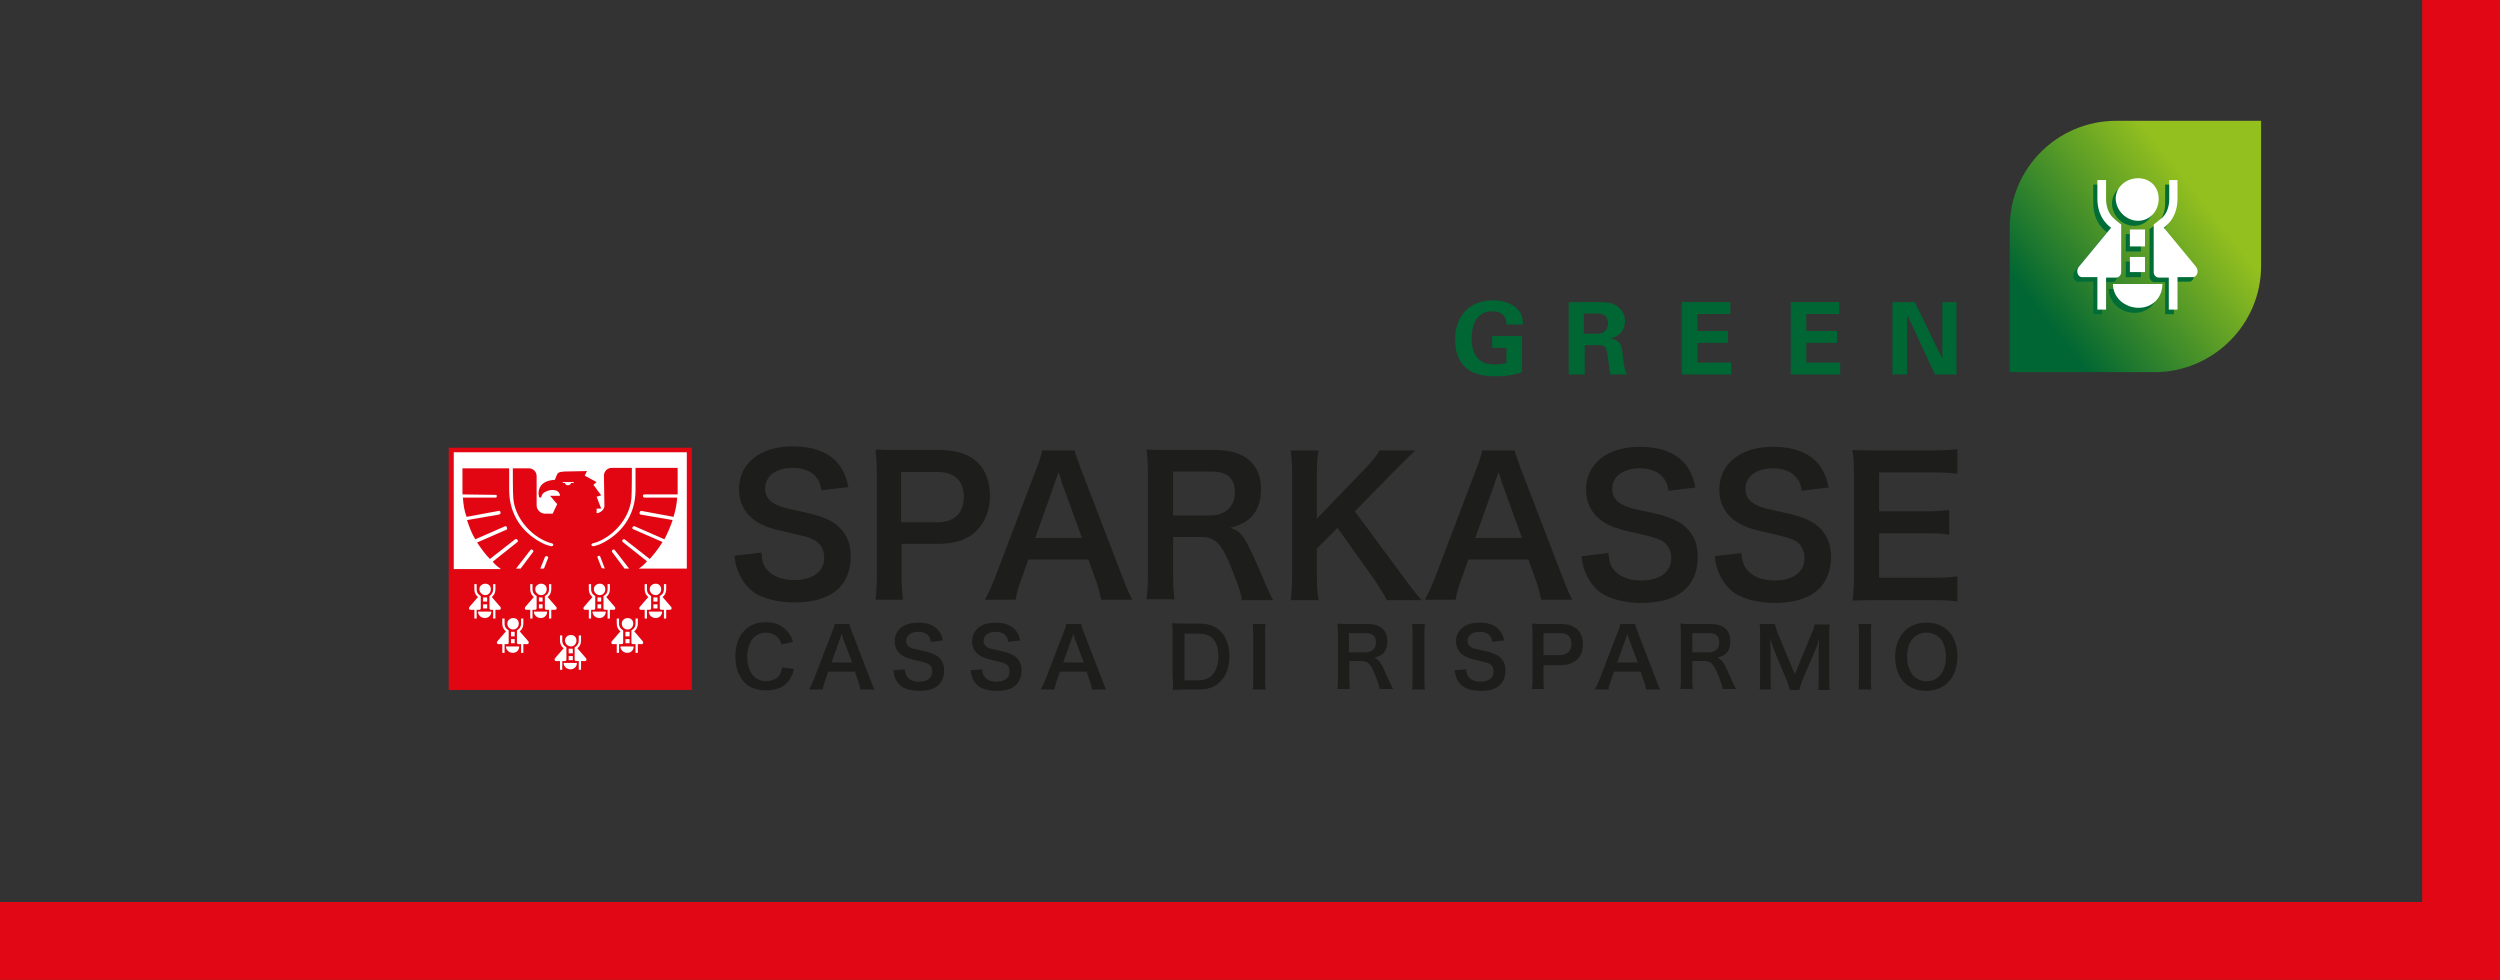 <?xml version="1.0" encoding="UTF-8"?>
<svg width="546px" height="214px" viewBox="0 0 546 214" version="1.1" xmlns="http://www.w3.org/2000/svg" xmlns:xlink="http://www.w3.org/1999/xlink">
    <rect x="0" y="0" width="546" height="214" fill="#333333" stroke="none"/>
    <!-- Generator: Sketch 62 (91390) - https://sketch.com -->
    <title>Group 4</title>
    <desc>Created with Sketch.</desc>
    <defs>
        <linearGradient x1="13.621%" y1="78.301%" x2="75.285%" y2="30.277%" id="linearGradient-1">
            <stop stop-color="#006633" offset="0%"></stop>
            <stop stop-color="#93BF1F" offset="100%"></stop>
        </linearGradient>
    </defs>
    <g id="Page-1" stroke="none" stroke-width="1" fill="none" fill-rule="evenodd">
        <g id="Landing-Page-Zero-Carta">
            <g id="Group-4" transform="translate(-44, -94)">
                <g id="Group-2" stroke="#E20714" stroke-width="17">
                    <rect id="Rectangle" x="8.5" y="8.5" width="573" height="291"></rect>
                </g>
                <g id="logo_giusto_def-01" transform="translate(142, 120)">
                    <g id="Group-113" transform="translate(0, 39.281)">
                        <path d="M231,5.5 C231,5.1 231,4.5 230.6,3.9 C229.9,2.9 228.7,2.7 228,2.7 C224.1,2.7 223.4,6.3 223.4,8.7 C223.4,9.8 223.6,11.7 224.7,12.9 C225.5,13.8 226.5,14.3 228.4,14.3 C230,14.3 230.6,14.1 231,14 L231,10.7 L227.9,10.7 L227.9,8.1 L234.4,8.1 L234.4,16 C233.4,16.3 231.8,16.9 228.6,16.9 C225,16.9 223.1,16 221.9,14.8 C220.1,13.1 219.8,10.6 219.8,8.9 C219.8,3.3 223.3,0.3 228.1,0.3 C230.1,0.3 232.2,0.9 233.5,2.3 C234.6,3.5 234.6,4.7 234.6,5.6 L231,5.6 L231,5.5 Z" id="Fill-1" fill="#006633"></path>
                        <path d="M247.9,7.6 L250.6,7.6 C251,7.6 251.8,7.6 252.3,7.2 C252.5,7 253.2,6.5 253.2,5.4 C253.2,4.3 252.7,3.8 252.4,3.6 C251.9,3.2 251.2,3.2 250.2,3.2 L247.9,3.2 L247.9,7.6 L247.9,7.6 Z M244.6,0.7 L250.7,0.7 C252.5,0.7 254.2,0.7 255.5,1.8 C256.5,2.7 256.9,3.8 256.9,4.8 C256.9,7.8 254.4,8.5 253.6,8.7 C256,8.9 256.2,10.3 256.4,12.3 C256.6,14.2 256.8,14.9 256.9,15.4 C257.1,16.1 257.2,16.3 257.4,16.5 L253.7,16.5 C253.5,15.6 253.1,11.6 252.8,11 C252.5,10.1 251.7,10.1 251.1,10.1 L248.1,10.1 L248.1,16.5 L244.6,16.5 L244.6,0.7 Z" id="Fill-3" fill="#006633"></path>
                        <polygon id="Fill-5" fill="#006633" points="269.3 0.7 279.9 0.7 279.9 3.3 272.7 3.3 272.7 7 279.4 7 279.4 9.6 272.7 9.6 272.7 13.9 280.1 13.9 280.1 16.5 269.3 16.5"></polygon>
                        <polygon id="Fill-7" fill="#006633" points="293.1 0.7 303.7 0.7 303.7 3.3 296.5 3.3 296.5 7 303.2 7 303.2 9.6 296.5 9.6 296.5 13.9 303.9 13.9 303.9 16.5 293.1 16.5"></polygon>
                        <polygon id="Fill-9" fill="#006633" points="315.3 0.7 320.2 0.7 326.2 13.1 326.2 0.7 329.3 0.7 329.3 16.5 324.6 16.5 318.5 3.4 318.5 16.5 315.3 16.5"></polygon>
                        <path d="M62.4,56.1 C62.6,57.8 62.8,58.6 63.2,59.5 C64,61.5 65.2,63.1 66.8,64.2 C68.8,65.5 72.1,66.3 75.4,66.3 C79.8,66.3 83,65.3 85.2,63.2 C86.9,61.5 87.8,59.1 87.8,56.2 C87.8,53.1 86.7,50.9 84.4,49.1 C82.9,48.1 81,47.3 77.7,46.6 C73.1,45.6 72.8,45.5 71.9,45.1 C70,44.3 69.1,43.1 69.1,41.4 C69.1,38.7 71.5,36.9 75.1,36.9 C77.4,36.9 79.2,37.6 80.2,38.9 C80.9,39.7 81.2,40.4 81.4,41.8 L87.3,41.1 C86.8,38.9 86.3,37.7 85.3,36.3 C83.3,33.6 79.8,32.2 75.1,32.2 C68,32.2 63.4,35.9 63.4,41.6 C63.4,44.3 64.5,46.6 66.6,48.2 C68.1,49.3 69.7,50 72.8,50.7 C78.5,52 78.7,52.1 79.9,52.7 C81.2,53.4 82,54.8 82,56.5 C82,59.6 79.5,61.4 75.4,61.4 C72.7,61.4 70.6,60.5 69.4,59 C68.7,58.1 68.4,57.2 68.3,55.4 L62.4,56.1 Z" id="Fill-11" fill="#1D1D1B"></path>
                        <path d="M99.2,65.7 C99,64.1 98.9,62.6 98.9,60.4 L98.9,53.5 L106.7,53.5 C110.6,53.5 113.4,52.6 115.4,50.5 C117.2,48.6 118.2,46.1 118.2,43 C118.2,40 117.3,37.6 115.7,35.9 C113.7,33.9 110.9,33 107,33 L98.4,33 C96.2,33 95,33 93.2,32.9 C93.4,34.7 93.5,36.2 93.5,38.2 L93.5,60.4 C93.5,62.6 93.4,64.1 93.2,65.7 L99.2,65.7 Z M98.8,48.8 L98.8,37.8 L106.6,37.8 C108.8,37.8 110.1,38.3 111.1,39.3 C112,40.2 112.5,41.6 112.5,43.2 C112.5,46.8 110.4,48.8 106.7,48.8 L98.8,48.8 Z" id="Fill-13" fill="#1D1D1B"></path>
                        <path d="M149.3,65.7 C148.7,64.6 148.2,63.5 147.2,60.9 L138.1,37.2 C137.2,34.7 136.9,34 136.7,33.1 L129.6,33.1 C129.4,34.2 129.1,35.2 128.3,37.2 L119.3,60.9 C118.6,62.8 117.7,64.6 117.1,65.7 L123.8,65.7 C124.1,64 124.3,63.4 125,61.4 L126.6,56.9 L139.7,56.9 L141.3,61.4 C141.8,62.6 142.2,64.4 142.5,65.7 L149.3,65.7 Z M138.3,52.2 L128.1,52.2 L132.4,40.1 C132.5,39.7 132.5,39.7 133.2,37.8 C133.7,39.2 133.8,39.6 133.9,40.1 L138.3,52.2 Z" id="Fill-15" fill="#1D1D1B"></path>
                        <path d="M180,65.7 C179.4,64.6 178.4,62.4 178.1,61.6 C174,52 173.3,50.8 170.7,50 C173,49.3 174.1,48.8 175.3,47.6 C176.7,46.2 177.4,44.1 177.4,41.5 C177.4,36.1 173.8,33 167.6,33 L157.7,33 C155.4,33 154.2,33 152.4,32.9 C152.6,34.8 152.7,36.1 152.7,38.2 L152.7,60.3 C152.7,62.8 152.6,63.9 152.4,65.6 L158.5,65.6 C158.3,64 158.2,62.7 158.2,60.2 L158.2,52 L164.3,52 C167.5,52 168.9,53.5 171.1,59.2 C172.5,62.7 173.2,64.8 173.2,65.8 L180,65.8 L180,65.7 Z M158.2,47.3 L158.2,37.7 L166.6,37.7 C170,37.7 171.7,39.2 171.7,42.2 C171.7,43.8 171.2,44.9 170.4,45.8 C169.5,46.7 168,47.3 166.5,47.3 L158.2,47.3 Z" id="Fill-17" fill="#1D1D1B"></path>
                        <path d="M197.9,46.4 L206.7,37.4 C208.5,35.6 209.9,34.2 211.1,33.1 L203.3,33.1 C202.5,34.5 201.7,35.4 200.1,37.1 L189.6,48 L189.6,38.4 C189.6,36.1 189.7,34.5 190,33.1 L183.9,33.1 C184.1,34.8 184.2,36.2 184.2,38.4 L184.2,60.5 C184.2,62.7 184.1,63.9 183.9,65.8 L190,65.8 C189.7,64.1 189.6,62.9 189.6,60.5 L189.6,54.5 L194.1,50 L202.3,61.5 C203.2,62.9 204.3,64.6 204.9,65.8 L212.5,65.8 C211.3,64.5 210.9,63.9 208.4,60.6 L197.9,46.4 Z" id="Fill-19" fill="#1D1D1B"></path>
                        <path d="M245.4,65.7 C244.8,64.6 244.3,63.5 243.3,60.9 L234.2,37.2 C233.3,34.7 233,34 232.8,33.1 L225.7,33.1 C225.5,34.2 225.2,35.2 224.4,37.2 L215.4,60.9 C214.7,62.8 213.8,64.6 213.2,65.7 L219.9,65.7 C220.2,64 220.4,63.4 221.1,61.4 L222.7,56.9 L235.8,56.9 L237.4,61.4 C237.9,62.6 238.3,64.4 238.6,65.7 L245.4,65.7 Z M234.4,52.2 L224.2,52.2 L228.5,40.1 C228.6,39.7 228.6,39.7 229.3,37.8 C229.8,39.2 229.9,39.6 230,40.1 L234.4,52.2 Z" id="Fill-21" fill="#1D1D1B"></path>
                        <path d="M247.4,56.2 C247.6,57.9 247.8,58.7 248.2,59.6 C249,61.6 250.2,63.2 251.8,64.3 C253.8,65.6 257.1,66.4 260.4,66.4 C264.8,66.4 268,65.4 270.2,63.3 C271.9,61.6 272.8,59.2 272.8,56.3 C272.8,53.2 271.7,51 269.4,49.2 C267.9,48.2 266,47.4 262.7,46.7 C258.1,45.7 257.8,45.6 256.9,45.2 C255,44.4 254.1,43.2 254.1,41.5 C254.1,38.8 256.5,37 260.1,37 C262.4,37 264.2,37.7 265.2,39 C265.9,39.8 266.2,40.5 266.4,41.9 L272.3,41.2 C271.8,39 271.3,37.8 270.3,36.4 C268.3,33.7 264.8,32.3 260.1,32.3 C253,32.3 248.4,36 248.4,41.7 C248.4,44.4 249.5,46.7 251.6,48.3 C253.1,49.4 254.7,50.1 257.8,50.8 C263.5,52.1 263.7,52.2 264.9,52.8 C266.2,53.5 267,54.9 267,56.6 C267,59.7 264.5,61.5 260.4,61.5 C257.7,61.5 255.6,60.6 254.4,59.1 C253.7,58.2 253.4,57.3 253.3,55.5 L247.4,56.2 Z" id="Fill-23" fill="#1D1D1B"></path>
                        <path d="M276.5,56.2 C276.7,57.9 276.9,58.7 277.3,59.6 C278.1,61.6 279.3,63.2 280.9,64.3 C282.9,65.6 286.2,66.4 289.5,66.4 C293.9,66.4 297.1,65.4 299.3,63.3 C301,61.6 301.9,59.2 301.9,56.3 C301.9,53.2 300.8,51 298.5,49.2 C297,48.2 295.1,47.4 291.8,46.7 C287.2,45.7 286.9,45.6 286,45.2 C284.1,44.4 283.2,43.2 283.2,41.5 C283.2,38.8 285.6,37 289.2,37 C291.5,37 293.3,37.7 294.3,39 C295,39.8 295.3,40.5 295.5,41.9 L301.4,41.2 C300.9,39 300.4,37.8 299.4,36.4 C297.4,33.7 293.9,32.3 289.2,32.3 C282.1,32.3 277.5,36 277.5,41.7 C277.5,44.4 278.6,46.7 280.7,48.3 C282.2,49.4 283.8,50.1 286.9,50.8 C292.6,52.1 292.8,52.2 294,52.8 C295.3,53.5 296.1,54.9 296.1,56.6 C296.1,59.7 293.6,61.5 289.5,61.5 C286.8,61.5 284.7,60.6 283.5,59.1 C282.8,58.2 282.5,57.3 282.3,55.5 L276.5,56.2 Z" id="Fill-25" fill="#1D1D1B"></path>
                        <path d="M329.5,60.6 C327.7,60.8 327,60.9 324.7,60.9 L312.4,60.9 L312.4,51.2 L322.4,51.2 C324.9,51.2 326.1,51.2 327.7,51.5 L327.7,46.1 C325.9,46.3 324.5,46.4 322.4,46.4 L312.4,46.4 L312.4,37.9 L324.2,37.9 C326.6,37.9 327.9,38 329.5,38.2 L329.5,32.8 C327.6,33 326.3,33.1 324.2,33.1 L311.8,33.1 C309.3,33.1 308.2,33.1 306.6,33 C306.8,34.9 306.9,36.2 306.9,38.3 L306.9,60.5 C306.9,62.9 306.8,64.3 306.6,65.9 C308.2,65.8 309.4,65.8 311.8,65.8 L324.6,65.8 C327.1,65.8 328,65.9 329.5,66.1 L329.5,60.6 Z" id="Fill-27" fill="#1D1D1B"></path>
                        <path d="M72.8,80.5 C72.7,81.3 72.5,81.7 72.2,82.2 C71.6,83 70.5,83.5 69.3,83.5 C66.8,83.5 65.2,81.4 65.2,78.2 C65.2,74.9 66.8,72.9 69.3,72.9 C70.4,72.9 71.3,73.3 71.9,74 C72.3,74.4 72.4,74.8 72.7,75.5 L75.2,74.9 C75,74.2 74.9,73.9 74.6,73.5 C74.1,72.7 73.5,72 72.7,71.5 C71.7,70.9 70.6,70.6 69.2,70.6 C67.4,70.6 65.8,71.2 64.7,72.3 C63.3,73.7 62.6,75.7 62.6,78.1 C62.6,80.4 63.3,82.4 64.6,83.8 C65.7,84.9 67.3,85.5 69.3,85.5 C71.5,85.5 73.2,84.8 74.2,83.5 C74.7,82.8 75.1,82.1 75.4,80.8 L72.8,80.5 Z" id="Fill-29" fill="#1D1D1B"></path>
                        <path d="M93,85.3 C92.7,84.8 92.5,84.3 92.1,83.2 L88.1,72.8 C87.7,71.7 87.6,71.4 87.5,71 L84.3,71 C84.2,71.5 84.1,71.9 83.7,72.8 L79.7,83.2 C79.4,84 79,84.8 78.7,85.3 L81.7,85.3 C81.8,84.5 81.9,84.3 82.2,83.4 L82.9,81.4 L88.7,81.4 L89.4,83.4 C89.6,83.9 89.8,84.7 89.9,85.3 L93,85.3 Z M88.1,79.4 L83.6,79.4 L85.5,74.1 C85.6,73.9 85.6,73.9 85.8,73.1 C86,73.7 86.1,73.9 86.1,74.1 L88.1,79.4 Z" id="Fill-31" fill="#1D1D1B"></path>
                        <path d="M97.1,81.1 C97.2,81.8 97.3,82.2 97.4,82.6 C97.7,83.5 98.3,84.2 99,84.7 C99.9,85.3 101.3,85.6 102.8,85.6 C104.7,85.6 106.2,85.2 107.1,84.2 C107.8,83.5 108.2,82.4 108.2,81.1 C108.2,79.7 107.7,78.8 106.7,78 C106,77.6 105.2,77.2 103.7,76.9 C101.7,76.4 101.5,76.4 101.1,76.3 C100.3,75.9 99.9,75.4 99.9,74.7 C99.9,73.5 101,72.7 102.5,72.7 C103.5,72.7 104.3,73 104.8,73.6 C105.1,74 105.2,74.3 105.3,74.9 L107.9,74.6 C107.7,73.6 107.5,73.1 107,72.5 C106.1,71.3 104.6,70.7 102.5,70.7 C99.4,70.7 97.4,72.3 97.4,74.8 C97.4,76 97.9,77 98.8,77.7 C99.5,78.2 100.2,78.5 101.5,78.8 C104,79.4 104.1,79.4 104.7,79.7 C105.3,80 105.6,80.6 105.6,81.4 C105.6,82.8 104.5,83.6 102.7,83.6 C101.5,83.6 100.6,83.2 100.1,82.5 C99.8,82.1 99.7,81.7 99.6,80.9 L97.1,81.1 Z" id="Fill-33" fill="#1D1D1B"></path>
                        <path d="M114,81.1 C114.1,81.8 114.2,82.2 114.3,82.6 C114.6,83.5 115.2,84.2 115.9,84.7 C116.8,85.3 118.2,85.6 119.7,85.6 C121.6,85.6 123.1,85.2 124,84.2 C124.7,83.5 125.1,82.4 125.1,81.1 C125.1,79.7 124.6,78.8 123.6,78 C122.9,77.6 122.1,77.2 120.6,76.9 C118.6,76.4 118.4,76.4 118,76.3 C117.2,75.9 116.8,75.4 116.8,74.7 C116.8,73.5 117.9,72.7 119.4,72.7 C120.4,72.7 121.2,73 121.7,73.6 C122,74 122.1,74.3 122.2,74.9 L124.8,74.6 C124.6,73.6 124.4,73.1 123.9,72.5 C123,71.3 121.5,70.7 119.4,70.7 C116.3,70.7 114.3,72.3 114.3,74.8 C114.3,76 114.8,77 115.7,77.7 C116.4,78.2 117.1,78.5 118.4,78.8 C120.9,79.4 121,79.4 121.6,79.7 C122.2,80 122.5,80.6 122.5,81.4 C122.5,82.8 121.4,83.6 119.6,83.6 C118.4,83.6 117.5,83.2 117,82.5 C116.7,82.1 116.6,81.7 116.5,80.9 L114,81.1 Z" id="Fill-35" fill="#1D1D1B"></path>
                        <path d="M143.6,85.3 C143.3,84.8 143.1,84.3 142.7,83.2 L138.7,72.8 C138.3,71.7 138.2,71.4 138.1,71 L134.9,71 C134.8,71.5 134.7,71.9 134.3,72.8 L130.3,83.2 C130,84 129.6,84.8 129.3,85.3 L132.3,85.3 C132.4,84.5 132.5,84.3 132.8,83.4 L133.5,81.4 L139.3,81.4 L140,83.4 C140.2,83.9 140.4,84.7 140.5,85.3 L143.6,85.3 Z M138.7,79.4 L134.2,79.4 L136.1,74.1 C136.2,73.9 136.2,73.9 136.4,73.1 C136.6,73.7 136.7,73.9 136.7,74.1 L138.7,79.4 Z" id="Fill-37" fill="#1D1D1B"></path>
                        <path d="M158.2,83 C158.2,84.1 158.2,84.6 158.1,85.4 C158.8,85.4 159.3,85.3 160.4,85.3 L163.7,85.3 C165.8,85.3 167.3,84.8 168.4,83.7 C169.8,82.4 170.5,80.4 170.5,78 C170.5,75.7 169.8,73.8 168.5,72.5 C167.3,71.4 165.9,70.9 163.6,70.9 L160.3,70.9 C159.2,70.9 158.7,70.9 158,70.8 C158.1,71.6 158.1,72.1 158.1,73.1 L158.1,83 L158.2,83 Z M160.7,83.2 L160.7,73.1 L163.6,73.1 C165.2,73.1 166.1,73.4 166.9,74.2 C167.7,75.1 168.1,76.3 168.1,78.1 C168.1,79.8 167.6,81.2 166.8,82.1 C166,82.9 165.1,83.3 163.6,83.3 L160.7,83.3 L160.7,83.2 Z" id="Fill-39" fill="#1D1D1B"></path>
                        <path d="M175.6,71 C175.7,71.7 175.7,72.2 175.7,73.3 L175.7,83 C175.7,84.1 175.7,84.6 175.6,85.3 L178.4,85.3 C178.3,84.6 178.3,84 178.3,83 L178.3,73.3 C178.3,72.2 178.3,71.7 178.4,71 L175.6,71 Z" id="Fill-41" fill="#1D1D1B"></path>
                        <path d="M206.3,85.3 C206,84.8 205.6,83.8 205.4,83.5 C203.6,79.3 203.3,78.8 202.1,78.4 C203.1,78.1 203.6,77.9 204.1,77.4 C204.7,76.8 205,75.9 205,74.7 C205,72.3 203.4,71 200.7,71 L196.4,71 C195.4,71 194.8,71 194.1,70.9 C194.2,71.7 194.2,72.3 194.2,73.2 L194.2,82.9 C194.2,84 194.2,84.5 194.1,85.2 L196.8,85.2 C196.7,84.5 196.7,83.9 196.7,82.8 L196.7,79.1 L199.4,79.1 C200.8,79.1 201.4,79.8 202.4,82.3 C203,83.8 203.3,84.7 203.3,85.2 L206.3,85.2 L206.3,85.3 Z M196.6,77.2 L196.6,73 L200.3,73 C201.8,73 202.5,73.7 202.5,75 C202.5,75.7 202.3,76.2 201.9,76.6 C201.5,77 200.8,77.2 200.2,77.2 L196.6,77.2 L196.6,77.2 Z" id="Fill-43" fill="#1D1D1B"></path>
                        <path d="M210.4,71 C210.5,71.7 210.5,72.2 210.5,73.3 L210.5,83 C210.5,84.1 210.5,84.6 210.4,85.3 L213.2,85.3 C213.1,84.6 213.1,84 213.1,83 L213.1,73.3 C213.1,72.2 213.1,71.7 213.2,71 L210.4,71 Z" id="Fill-45" fill="#1D1D1B"></path>
                        <path d="M219.7,81.1 C219.8,81.8 219.9,82.2 220,82.6 C220.3,83.5 220.9,84.2 221.6,84.7 C222.5,85.3 223.9,85.6 225.4,85.6 C227.3,85.6 228.8,85.2 229.7,84.2 C230.4,83.5 230.8,82.4 230.8,81.1 C230.8,79.7 230.3,78.8 229.3,78 C228.6,77.6 227.8,77.2 226.3,76.9 C224.3,76.4 224.1,76.4 223.7,76.3 C222.9,75.9 222.5,75.4 222.5,74.7 C222.5,73.5 223.6,72.7 225.1,72.7 C226.1,72.7 226.9,73 227.4,73.6 C227.7,74 227.8,74.3 227.9,74.9 L230.5,74.6 C230.3,73.6 230.1,73.1 229.6,72.5 C228.7,71.3 227.2,70.7 225.1,70.7 C222,70.7 220,72.3 220,74.8 C220,76 220.5,77 221.4,77.7 C222.1,78.2 222.8,78.5 224.1,78.8 C226.6,79.4 226.7,79.4 227.3,79.7 C227.9,80 228.2,80.6 228.2,81.4 C228.2,82.8 227.1,83.6 225.3,83.6 C224.1,83.6 223.2,83.2 222.7,82.5 C222.4,82.1 222.3,81.7 222.2,80.9 L219.7,81.1 Z" id="Fill-47" fill="#1D1D1B"></path>
                        <path d="M239.2,85.3 C239.1,84.6 239.1,83.9 239.1,83 L239.1,80 L242.6,80 C244.3,80 245.6,79.6 246.5,78.7 C247.3,77.9 247.7,76.8 247.7,75.4 C247.7,74.1 247.3,73 246.6,72.3 C245.7,71.4 244.5,71 242.7,71 L238.9,71 C237.9,71 237.4,71 236.6,70.9 C236.7,71.7 236.7,72.4 236.7,73.2 L236.7,82.9 C236.7,83.9 236.7,84.5 236.6,85.2 L239.2,85.2 L239.2,85.3 Z M239.1,77.9 L239.1,73 L242.6,73 C243.6,73 244.2,73.2 244.6,73.6 C245,74 245.2,74.6 245.2,75.3 C245.2,76.9 244.3,77.8 242.6,77.8 L239.1,77.8 L239.1,77.9 Z" id="Fill-49" fill="#1D1D1B"></path>
                        <path d="M264.6,85.3 C264.3,84.8 264.1,84.3 263.7,83.2 L259.7,72.8 C259.3,71.7 259.2,71.4 259.1,71 L255.9,71 C255.8,71.5 255.7,71.9 255.3,72.8 L251.3,83.2 C251,84 250.6,84.8 250.3,85.3 L253.3,85.3 C253.4,84.5 253.5,84.3 253.8,83.4 L254.5,81.4 L260.3,81.4 L261,83.4 C261.2,83.9 261.4,84.7 261.5,85.3 L264.6,85.3 Z M259.7,79.4 L255.2,79.4 L257.1,74.1 C257.2,73.9 257.2,73.9 257.4,73.1 C257.6,73.7 257.7,73.9 257.7,74.1 L259.7,79.4 Z" id="Fill-51" fill="#1D1D1B"></path>
                        <path d="M281.2,85.3 C280.9,84.8 280.5,83.8 280.3,83.5 C278.5,79.3 278.2,78.8 277,78.4 C278,78.1 278.5,77.9 279,77.4 C279.6,76.8 279.9,75.9 279.9,74.7 C279.9,72.3 278.3,71 275.6,71 L271.3,71 C270.3,71 269.7,71 269,70.9 C269.1,71.7 269.1,72.3 269.1,73.2 L269.1,82.9 C269.1,84 269.1,84.5 269,85.2 L271.7,85.2 C271.6,84.5 271.6,83.9 271.6,82.8 L271.6,79.1 L274.3,79.1 C275.7,79.1 276.3,79.8 277.3,82.3 C277.9,83.8 278.2,84.7 278.2,85.2 L281.2,85.2 L281.2,85.3 Z M271.6,77.2 L271.6,73 L275.3,73 C276.8,73 277.5,73.7 277.5,75 C277.5,75.7 277.3,76.2 276.9,76.6 C276.5,77 275.8,77.2 275.2,77.2 L271.6,77.2 L271.6,77.2 Z" id="Fill-53" fill="#1D1D1B"></path>
                        <path d="M295,85.3 C295.1,84.8 295.4,83.8 295.8,82.9 L298.5,76.6 C298.8,76 299.1,74.9 299.3,74 C299.3,74.3 299.2,75.2 299.2,76.8 L299.2,82.8 C299.2,84 299.2,84.7 299.1,85.4 L301.6,85.4 C301.5,84.7 301.5,84.1 301.5,82.8 L301.5,73.8 C301.5,72.6 301.5,72 301.6,71.1 L298.3,71.1 C298.2,71.8 298,72.4 297.6,73.2 L294,82 L290.3,73.1 C290,72.3 289.8,71.6 289.6,71 L286.3,71 C286.4,71.7 286.4,72.5 286.4,73.7 L286.4,82.7 C286.4,83.9 286.4,84.6 286.3,85.3 L288.8,85.3 C288.7,84.6 288.7,83.9 288.7,82.7 L288.7,76.8 C288.7,76.4 288.6,74.9 288.6,74 C289,75.5 289.2,75.9 289.5,76.8 L292.1,83 C292.5,84 292.8,84.9 292.9,85.4 L295,85.4 L295,85.3 Z" id="Fill-55" fill="#1D1D1B"></path>
                        <path d="M307.9,71 C308,71.7 308,72.2 308,73.3 L308,83 C308,84.1 308,84.6 307.9,85.3 L310.7,85.3 C310.6,84.6 310.6,84 310.6,83 L310.6,73.3 C310.6,72.2 310.6,71.7 310.7,71 L307.9,71 Z" id="Fill-57" fill="#1D1D1B"></path>
                        <path d="M322.7,70.7 C320.8,70.7 319.3,71.3 318,72.5 C316.7,73.8 315.9,75.8 315.9,78.1 C315.9,82.7 318.5,85.6 322.7,85.6 C326.8,85.6 329.5,82.6 329.5,78.1 C329.5,75.8 328.8,73.8 327.5,72.5 C326.2,71.3 324.7,70.7 322.7,70.7 M322.8,83.5 C321.7,83.5 320.7,83.1 320,82.4 C319.1,81.5 318.5,80 318.5,78.2 C318.5,74.9 320.1,72.9 322.8,72.9 C323.9,72.9 324.8,73.3 325.6,74 C326.5,74.9 327,76.4 327,78.2 C327,81.4 325.3,83.5 322.8,83.5" id="Fill-59" fill="#1D1D1B"></path>
                        <polygon id="Fill-61" fill="#E20613" points="0 85.4 53.1 85.4 53.1 32.5 0 32.5"></polygon>
                        <path d="M22.3,54 C22.3,54 21.8,53.9 21,53.6 C16.4,51.5 13.2,47.4 13.2,41.7 L13.2,36.4 L14,36.4 C14,37 14,42.9 14.1,43.5 C14.4,47.6 17.7,51.6 21.6,53.1 C22.1,53.3 22.6,53.4 22.6,53.4 C22.8,53.5 22.9,53.6 22.8,53.8 C22.7,54.1 22.3,54 22.3,54" id="Fill-63" fill="#FFFFFF"></path>
                        <path d="M14.7,58.9 L17.8,54.9 C17.9,54.8 18.1,54.6 18.3,54.8 C18.6,55 18.5,55.2 18.4,55.3 L15.7,58.9" id="Fill-64" fill="#FFFFFF"></path>
                        <path d="M20,58.9 L21,56.4 C21,56.3 21.2,56.1 21.5,56.2 C21.7,56.3 21.8,56.5 21.7,56.6 L20.8,58.9 L20,58.9 Z" id="Fill-65" fill="#FFFFFF"></path>
                        <path d="M26.7,40.2 L27.3,40.2 L27.3,40 L24.9,40 L24.9,40.2 L25.4,40.2 C25.4,40.5 25.7,40.7 26,40.7 C26.4,40.7 26.7,40.5 26.7,40.2" id="Fill-66" fill="#FFFFFF"></path>
                        <path d="M39.4,58.9 L36.3,54.9 C36.2,54.8 36.1,54.6 35.8,54.8 C35.6,55 35.6,55.2 35.7,55.3 L38.4,58.9 L39.4,58.9 Z" id="Fill-67" fill="#FFFFFF"></path>
                        <path d="M34.1,58.9 L33.1,56.3 C33,56.1 32.9,56.1 32.8,56.1 C32.6,56.1 32.4,56.3 32.5,56.5 L33.4,58.8 L34.1,58.9 Z" id="Fill-68" fill="#FFFFFF"></path>
                        <path d="M43.9,56.8 C44.9,55.7 45.9,54.4 46.7,53.1 L40.3,50.3 C40.1,50.2 40,50 40.2,49.8 C40.3,49.6 40.5,49.6 40.7,49.7 L47.1,52.5 C47.8,51.2 48.4,49.8 48.9,48.3 L41.9,47.1 C41.8,47.1 41.6,46.9 41.7,46.6 C41.8,46.3 42,46.3 42.1,46.3 L49.1,47.6 C49.5,46.3 49.8,44.9 49.9,43.4 L42.8,43.4 C42.7,43.4 42.4,43.3 42.4,43 C42.4,42.8 42.6,42.7 42.8,42.7 L50,42.7 L50,41.2 L50,36.9 L35.6,36.9 C34.6,36.9 33.9,37.7 33.9,38.6 L34,45.2 C34,46.1 33,46.8 32.3,46.8 L32.3,45.8 L33.3,45.8 L32.3,43.2 L33.3,42.9 L31.6,40.6 L32.3,40 L29.7,38.6 L30.2,37.6 C30.2,37.6 30.2,37.7 30.2,37.6 L25.2,37.7 C23.9,37.8 23.8,38 23.5,38.7 C23.4,39 23.3,39.2 23.2,39.5 C22.1,39.6 21,39.8 20.2,40.7 C19.7,41.4 19.5,42.2 19.7,43.1 C19.7,43.2 19.8,43.4 20,43.4 C20.2,43.4 20.3,43.1 20.3,43 C20.5,42.3 21.3,42 22,41.8 C22.5,41.7 23.1,41.7 23.6,41.9 C24.1,42.2 24.3,42.6 24.3,43 L22.1,43 C22.6,43.4 23.1,44.3 23.7,44.8 C23.4,45.5 23,46.2 22.7,46.9 L21,46.9 C20,46.9 19.2,46 19.2,45.1 L19.2,38.7 C19.2,37.7 18.4,37 17.5,37 L3,37 L3,41.2 L3,42.7 L10.2,42.8 C10.5,42.8 10.5,42.9 10.5,43.1 C10.5,43.4 10.3,43.4 10.2,43.4 L3.1,43.4 C3.2,44.9 3.4,46.3 3.9,47.6 L10.9,46.3 C11.1,46.3 11.3,46.3 11.3,46.6 C11.4,46.9 11.2,47 11,47.1 C10.9,47.1 4,48.3 4,48.3 C4.5,49.8 5,51.2 5.8,52.5 L12.2,49.7 C12.4,49.6 12.6,49.6 12.7,49.9 C12.9,50.3 12.6,50.4 12.6,50.4 L6.2,53.2 C7,54.4 7.9,55.7 9,56.8 L14.5,52.5 C14.6,52.4 14.8,52.4 15,52.6 C15.2,52.8 15.1,53.1 15,53.1 L9.6,57.4 C10.2,58.1 10.7,58.5 11.4,59 L1.1,59 L1.1,33.5 L52,33.5 L52,58.9 L41.5,58.9 C42.3,58.4 42.7,58 43.3,57.3 L38,53.1 C37.9,52.9 37.8,52.7 38,52.6 C38.2,52.4 38.4,52.5 38.4,52.5 L43.9,56.8 Z" id="Fill-69" fill="#FFFFFF"></path>
                        <path d="M40,36.4 C40,37 40,42.9 39.9,43.5 C39.6,47.6 36.3,51.6 32.4,53.1 C31.9,53.3 31.4,53.4 31.4,53.4 C31.2,53.5 31.1,53.7 31.2,53.8 C31.3,54.1 31.7,54 31.7,54 C31.7,54 32.2,53.9 33,53.6 C37.6,51.5 40.8,47.4 40.8,41.7 L40.8,36.4 L40,36.4 L40,36.4 Z" id="Fill-70" fill="#FFFFFF"></path>
                        <polygon id="Fill-71" fill="#FFFFFF" points="26.2 77.4 27.1 77.4 27.1 76.4 26.2 76.4"></polygon>
                        <polygon id="Fill-72" fill="#FFFFFF" points="26.2 78.9 27.1 78.9 27.1 78 26.2 78"></polygon>
                        <path d="M26.7,75.9 C27.4,75.9 27.9,75.3 27.9,74.6 C27.9,73.9 27.4,73.4 26.7,73.4 C26,73.4 25.4,73.9 25.4,74.6 C25.4,75.3 26,75.9 26.7,75.9" id="Fill-73" fill="#FFFFFF"></path>
                        <path d="M28,75.7 C28.3,75.4 28.4,75 28.4,74.6 L28.4,73.5 L28.9,73.5 L28.9,74.6 C28.9,75.8 28.1,76.3 28.1,76.3 L30,78.5 C30.2,78.8 30,79.1 29.8,79.1 L28.9,79.1 L28.9,81 L28.4,81 L28.4,79.1 L27.8,79.1 C27.6,79.1 27.5,78.9 27.5,78.8 L27.5,76.1 C27.6,76.1 27.8,75.9 28,75.7" id="Fill-74" fill="#FFFFFF"></path>
                        <path d="M28,79.5 C28,80.3 27.4,80.9 26.6,80.9 C25.8,80.9 25.1,80.3 25.1,79.5 L28,79.5 Z" id="Fill-75" fill="#FFFFFF"></path>
                        <path d="M25.2,75.7 C24.9,75.4 24.8,75 24.8,74.6 L24.8,73.5 L24.3,73.5 L24.3,74.6 C24.3,75.8 25.1,76.3 25.1,76.3 L23.2,78.5 C23,78.8 23.2,79.1 23.4,79.1 L24.3,79.1 L24.3,81 L24.8,81 L24.8,79.1 L25.4,79.1 C25.6,79.1 25.7,78.9 25.7,78.8 L25.7,76.1 C25.7,76.1 25.4,75.9 25.2,75.7" id="Fill-76" fill="#FFFFFF"></path>
                        <polygon id="Fill-77" fill="#FFFFFF" points="38.6 73.7 39.5 73.7 39.5 72.7 38.6 72.7"></polygon>
                        <polygon id="Fill-78" fill="#FFFFFF" points="38.6 75.2 39.5 75.2 39.5 74.3 38.6 74.3"></polygon>
                        <path d="M39.1,72.2 C39.8,72.2 40.3,71.6 40.3,70.9 C40.3,70.2 39.8,69.7 39.1,69.7 C38.4,69.7 37.8,70.2 37.8,70.9 C37.8,71.7 38.4,72.2 39.1,72.2" id="Fill-79" fill="#FFFFFF"></path>
                        <path d="M40.4,72 C40.7,71.7 40.8,71.3 40.8,70.9 L40.8,69.8 L41.3,69.8 L41.3,70.9 C41.3,72.1 40.5,72.6 40.5,72.6 L42.4,74.8 C42.6,75.1 42.4,75.4 42.2,75.4 L41.3,75.4 L41.3,77.3 L40.8,77.3 L40.8,75.4 L40.2,75.4 C40,75.4 39.9,75.2 39.9,75.1 L39.9,72.4 C39.9,72.4 40.2,72.2 40.4,72" id="Fill-80" fill="#FFFFFF"></path>
                        <path d="M40.4,75.9 C40.4,76.7 39.8,77.3 39,77.3 C38.2,77.3 37.5,76.7 37.5,75.9 L40.4,75.9 Z" id="Fill-81" fill="#FFFFFF"></path>
                        <path d="M37.6,72 C37.3,71.7 37.2,71.3 37.2,70.9 L37.2,69.8 L36.7,69.8 L36.7,70.9 C36.7,72.1 37.5,72.6 37.5,72.6 L35.6,74.8 C35.4,75.1 35.6,75.4 35.8,75.4 L36.7,75.4 L36.7,77.3 L37.2,77.3 L37.2,75.4 L37.8,75.4 C38,75.4 38.1,75.2 38.1,75.1 L38.1,72.4 C38.1,72.4 37.8,72.2 37.6,72" id="Fill-82" fill="#FFFFFF"></path>
                        <polygon id="Fill-83" fill="#FFFFFF" points="44.7 66.1 45.6 66.1 45.6 65.2 44.7 65.2"></polygon>
                        <polygon id="Fill-84" fill="#FFFFFF" points="44.7 67.6 45.6 67.6 45.6 66.7 44.7 66.7"></polygon>
                        <path d="M45.2,64.7 C45.9,64.7 46.4,64.1 46.4,63.4 C46.4,62.7 45.9,62.2 45.2,62.2 C44.5,62.2 43.9,62.7 43.9,63.4 C43.9,64.1 44.5,64.7 45.2,64.7" id="Fill-85" fill="#FFFFFF"></path>
                        <path d="M46.6,64.5 C46.9,64.2 47,63.8 47,63.4 L47,62.3 L47.5,62.3 L47.5,63.4 C47.5,64.6 46.7,65.1 46.7,65.1 L48.6,67.3 C48.8,67.6 48.6,67.9 48.4,67.9 L47.5,67.9 L47.5,69.8 L47,69.8 L47,67.9 L46.4,67.9 C46.2,67.9 46.1,67.7 46.1,67.6 L46.1,64.9 C46.1,64.9 46.4,64.7 46.6,64.5" id="Fill-86" fill="#FFFFFF"></path>
                        <path d="M46.6,68.3 C46.6,69.1 46,69.7 45.2,69.7 C44.4,69.7 43.7,69.1 43.7,68.3 L46.6,68.3 Z" id="Fill-87" fill="#FFFFFF"></path>
                        <path d="M43.7,64.5 C43.4,64.2 43.3,63.8 43.3,63.4 L43.3,62.3 L42.8,62.3 L42.8,63.4 C42.8,64.6 43.6,65.1 43.6,65.1 L41.7,67.3 C41.5,67.6 41.7,67.9 41.9,67.9 L42.8,67.9 L42.8,69.8 L43.3,69.8 L43.3,67.9 L43.9,67.9 C44.1,67.9 44.2,67.7 44.2,67.6 L44.2,64.9 C44.2,64.9 43.9,64.7 43.7,64.5" id="Fill-88" fill="#FFFFFF"></path>
                        <polygon id="Fill-89" fill="#FFFFFF" points="32.5 66.1 33.3 66.1 33.3 65.2 32.5 65.2"></polygon>
                        <polygon id="Fill-90" fill="#FFFFFF" points="32.5 67.6 33.3 67.6 33.3 66.7 32.5 66.7"></polygon>
                        <path d="M33,64.7 C33.7,64.7 34.2,64.1 34.2,63.4 C34.2,62.7 33.7,62.2 33,62.2 C32.3,62.2 31.7,62.7 31.7,63.4 C31.7,64.1 32.3,64.7 33,64.7" id="Fill-91" fill="#FFFFFF"></path>
                        <path d="M34.3,64.5 C34.6,64.2 34.7,63.8 34.7,63.4 L34.7,62.3 L35.2,62.3 L35.2,63.4 C35.2,64.6 34.4,65.1 34.4,65.1 L36.3,67.3 C36.5,67.6 36.3,67.9 36.1,67.9 L35.2,67.9 L35.2,69.8 L34.7,69.8 L34.7,67.9 L34.1,67.9 C33.9,67.9 33.8,67.7 33.8,67.6 L33.8,64.9 C33.8,64.9 34.1,64.7 34.3,64.5" id="Fill-92" fill="#FFFFFF"></path>
                        <path d="M34.3,68.3 C34.3,69.1 33.7,69.7 32.9,69.7 C32.1,69.7 31.4,69.1 31.4,68.3 L34.3,68.3 Z" id="Fill-93" fill="#FFFFFF"></path>
                        <path d="M31.5,64.5 C31.2,64.2 31.1,63.8 31.1,63.4 L31.1,62.3 L30.6,62.3 L30.6,63.4 C30.6,64.6 31.4,65.1 31.4,65.1 L29.5,67.3 C29.3,67.6 29.5,67.9 29.7,67.9 L30.6,67.9 L30.6,69.8 L31.1,69.8 L31.1,67.9 L31.7,67.9 C31.9,67.9 32,67.7 32,67.6 L32,64.9 C32,64.9 31.7,64.7 31.5,64.5" id="Fill-94" fill="#FFFFFF"></path>
                        <polygon id="Fill-95" fill="#FFFFFF" points="13.6 73.7 14.4 73.7 14.4 72.7 13.6 72.7"></polygon>
                        <polygon id="Fill-96" fill="#FFFFFF" points="13.6 75.2 14.4 75.2 14.4 74.3 13.6 74.3"></polygon>
                        <path d="M14.1,72.2 C14.8,72.2 15.3,71.6 15.3,70.9 C15.3,70.2 14.8,69.7 14.1,69.7 C13.4,69.7 12.8,70.2 12.8,70.9 C12.8,71.7 13.4,72.2 14.1,72.2" id="Fill-97" fill="#FFFFFF"></path>
                        <path d="M15.4,72 C15.7,71.7 15.8,71.3 15.8,70.9 L15.8,69.8 L16.3,69.8 L16.3,70.9 C16.3,72.1 15.5,72.6 15.5,72.6 L17.4,74.8 C17.6,75.1 17.4,75.4 17.2,75.4 L16.3,75.4 L16.3,77.3 L15.8,77.3 L15.8,75.4 L15.2,75.4 C15,75.4 14.9,75.2 14.9,75.1 L14.9,72.4 C14.9,72.4 15.2,72.2 15.4,72" id="Fill-98" fill="#FFFFFF"></path>
                        <path d="M15.4,75.9 C15.4,76.7 14.8,77.3 14,77.3 C13.2,77.3 12.5,76.7 12.5,75.9 L15.4,75.9 Z" id="Fill-99" fill="#FFFFFF"></path>
                        <path d="M12.6,72 C12.3,71.7 12.2,71.3 12.2,70.9 L12.2,69.8 L11.7,69.8 L11.7,70.9 C11.7,72.1 12.5,72.6 12.5,72.6 L10.6,74.8 C10.4,75.1 10.6,75.4 10.8,75.4 L11.7,75.4 L11.7,77.3 L12.2,77.3 L12.2,75.4 L12.8,75.4 C13,75.4 13.1,75.2 13.1,75.1 L13.1,72.4 C13.1,72.4 12.8,72.2 12.6,72" id="Fill-100" fill="#FFFFFF"></path>
                        <polygon id="Fill-101" fill="#FFFFFF" points="19.7 66.1 20.5 66.1 20.5 65.2 19.7 65.2"></polygon>
                        <polygon id="Fill-102" fill="#FFFFFF" points="19.7 67.6 20.5 67.6 20.5 66.7 19.7 66.7"></polygon>
                        <path d="M20.2,64.7 C20.9,64.7 21.4,64.1 21.4,63.4 C21.4,62.7 20.9,62.2 20.2,62.2 C19.5,62.2 18.9,62.7 18.9,63.4 C18.9,64.1 19.5,64.7 20.2,64.7" id="Fill-103" fill="#FFFFFF"></path>
                        <path d="M21.5,64.5 C21.8,64.2 21.9,63.8 21.9,63.4 L21.9,62.3 L22.4,62.3 L22.4,63.4 C22.4,64.6 21.6,65.1 21.6,65.1 L23.5,67.3 C23.7,67.6 23.5,67.9 23.3,67.9 L22.4,67.9 L22.4,69.8 L21.9,69.8 L21.9,67.9 L21.3,67.9 C21.1,67.9 21,67.7 21,67.6 L21,64.9 C21,64.9 21.3,64.7 21.5,64.5" id="Fill-104" fill="#FFFFFF"></path>
                        <path d="M21.5,68.3 C21.5,69.1 20.9,69.7 20.1,69.7 C19.3,69.7 18.6,69.1 18.6,68.3 L21.5,68.3 Z" id="Fill-105" fill="#FFFFFF"></path>
                        <path d="M18.7,64.5 C18.4,64.2 18.3,63.8 18.3,63.4 L18.3,62.3 L17.8,62.3 L17.8,63.4 C17.8,64.6 18.6,65.1 18.6,65.1 L16.7,67.3 C16.5,67.6 16.7,67.9 16.9,67.9 L17.8,67.9 L17.8,69.8 L18.3,69.8 L18.3,67.9 L18.9,67.9 C19.1,67.9 19.2,67.7 19.2,67.6 L19.2,64.9 C19.2,64.9 18.9,64.7 18.7,64.5" id="Fill-106" fill="#FFFFFF"></path>
                        <polygon id="Fill-107" fill="#FFFFFF" points="7.5 66.1 8.4 66.1 8.4 65.2 7.5 65.2"></polygon>
                        <polygon id="Fill-108" fill="#FFFFFF" points="7.5 67.6 8.4 67.6 8.4 66.7 7.5 66.7"></polygon>
                        <path d="M8,64.7 C8.7,64.7 9.2,64.1 9.2,63.4 C9.2,62.7 8.7,62.2 8,62.2 C7.3,62.2 6.7,62.7 6.7,63.4 C6.7,64.1 7.3,64.7 8,64.7" id="Fill-109" fill="#FFFFFF"></path>
                        <path d="M9.3,64.5 C9.6,64.2 9.7,63.8 9.7,63.4 L9.7,62.3 L10.2,62.3 L10.2,63.4 C10.2,64.6 9.4,65.1 9.4,65.1 L11.3,67.3 C11.5,67.6 11.3,67.9 11.1,67.9 L10.2,67.9 L10.2,69.8 L9.7,69.8 L9.7,67.9 L9.2,67.9 C9,67.9 8.9,67.7 8.9,67.6 L8.9,64.9 C8.9,64.9 9.2,64.7 9.3,64.5" id="Fill-110" fill="#FFFFFF"></path>
                        <path d="M9.3,68.3 C9.3,69.1 8.7,69.7 7.9,69.7 C7.1,69.7 6.4,69.1 6.4,68.3 L9.3,68.3 Z" id="Fill-111" fill="#FFFFFF"></path>
                        <path d="M6.5,64.5 C6.2,64.2 6.1,63.8 6.1,63.4 L6.1,62.3 L5.6,62.3 L5.6,63.4 C5.6,64.6 6.4,65.1 6.4,65.1 L4.5,67.3 C4.3,67.6 4.5,67.9 4.7,67.9 L5.6,67.9 L5.6,69.8 L6.1,69.8 L6.1,67.9 L6.7,67.9 C6.9,67.9 7,67.7 7,67.6 L7,64.9 C7,64.9 6.7,64.7 6.5,64.5" id="Fill-112" fill="#FFFFFF"></path>
                    </g>
                    <g id="Group-116" transform="translate(340.624, 0.281)" fill="url(#linearGradient-1)">
                        <path d="M23.6,0.1 C10.7,0.1 0.3,10.5 0.3,23.4 L0.3,55 L31.9,55 C44.7,55 55.2,44.6 55.2,31.8 L55.2,0.1 L23.6,0.1 Z" id="Fill-114"></path>
                    </g>
                    <g id="Group-130" transform="translate(354.567, 12.622)">
                        <polygon id="Fill-117" fill="#006D37" points="11.7 16.3 15 16.3 15 12.5 11.7 12.5"></polygon>
                        <polygon id="Fill-119" fill="#006D37" points="11.7 21.9 15 21.9 15 18.5 11.7 18.5"></polygon>
                        <path d="M13.5,10.7 C16.1,10.7 18,8.5 18,5.9 C18,3.3 16.1,1.4 13.5,1.4 C10.9,1.4 8.7,3.2 8.7,5.8 C8.7,8.4 10.9,10.7 13.5,10.7" id="Fill-120" fill="#006D37"></path>
                        <path d="M18.8,9.9 C19.9,8.8 20.3,7.3 20.3,5.8 L20.3,1.7 L22.2,1.7 L22.2,5.8 C22.2,10.3 19.2,12.1 19.2,12.1 L26.3,20.7 C27,21.8 26.3,22.9 25.6,22.9 L22.2,22.9 L22.2,30 L20.3,30 L20.3,23 L18,23 C17.3,23 16.9,22.3 16.9,21.9 L16.9,11.4 C16.9,11.4 18,10.7 18.8,9.9" id="Fill-121" fill="#006D37"></path>
                        <path d="M18.8,24.5 C18.8,27.5 16.6,29.7 13.6,29.7 C10.6,29.7 8,27.5 8,24.5 L18.8,24.5 Z" id="Fill-122" fill="#006D37"></path>
                        <path d="M8,9.9 C6.9,8.8 6.5,7.3 6.5,5.8 L6.5,1.7 L4.6,1.7 L4.6,5.8 C4.6,10.3 7.6,12.1 7.6,12.1 L0.5,20.7 C-0.2,21.8 0.5,22.9 1.2,22.9 L4.6,22.9 L4.6,30 L6.5,30 L6.5,23 L8.7,23 C9.4,23 9.8,22.3 9.8,21.9 L9.8,11.4 C9.9,11.4 8.7,10.7 8,9.9" id="Fill-123" fill="#006D37"></path>
                        <polygon id="Fill-124" fill="#FFFFFF" points="12.6 15.2 15.9 15.2 15.9 11.5 12.6 11.5"></polygon>
                        <polygon id="Fill-125" fill="#FFFFFF" points="12.6 20.8 15.9 20.8 15.9 17.5 12.6 17.5"></polygon>
                        <path d="M14.4,9.6 C17,9.6 18.9,7.4 18.9,4.8 C18.9,2.2 17,0.3 14.4,0.3 C11.8,0.3 9.5,2.2 9.5,4.8 C9.6,7.4 11.8,9.6 14.4,9.6" id="Fill-126" fill="#FFFFFF"></path>
                        <path d="M19.7,8.9 C20.8,7.8 21.2,6.3 21.2,4.8 L21.2,0.7 L23,0.7 L23,4.8 C23,9.3 20,11.1 20,11.1 L27.1,19.7 C27.8,20.8 27.1,21.9 26.4,21.9 L23,21.9 L23,29 L21.1,29 L21.1,22 L18.9,22 C18.2,22 17.8,21.3 17.8,20.9 L17.8,10.4 C17.8,10.4 18.9,9.6 19.7,8.9" id="Fill-127" fill="#FFFFFF"></path>
                        <path d="M19.7,23.4 C19.7,26.4 17.5,28.6 14.5,28.6 C11.5,28.6 8.9,26.4 8.9,23.4 L19.7,23.4 Z" id="Fill-128" fill="#FFFFFF"></path>
                        <path d="M8.9,8.9 C7.8,7.8 7.4,6.3 7.4,4.8 L7.4,0.7 L5.5,0.7 L5.5,4.8 C5.5,9.3 8.5,11.1 8.5,11.1 L1.4,19.7 C0.7,20.8 1.4,21.9 2.1,21.9 L5.5,21.9 L5.5,29 L7.4,29 L7.4,22 L9.6,22 C10.3,22 10.7,21.3 10.7,20.9 L10.7,10.4 C10.7,10.4 9.6,9.6 8.9,8.9" id="Fill-129" fill="#FFFFFF"></path>
                    </g>
                </g>
            </g>
        </g>
    </g>
</svg>